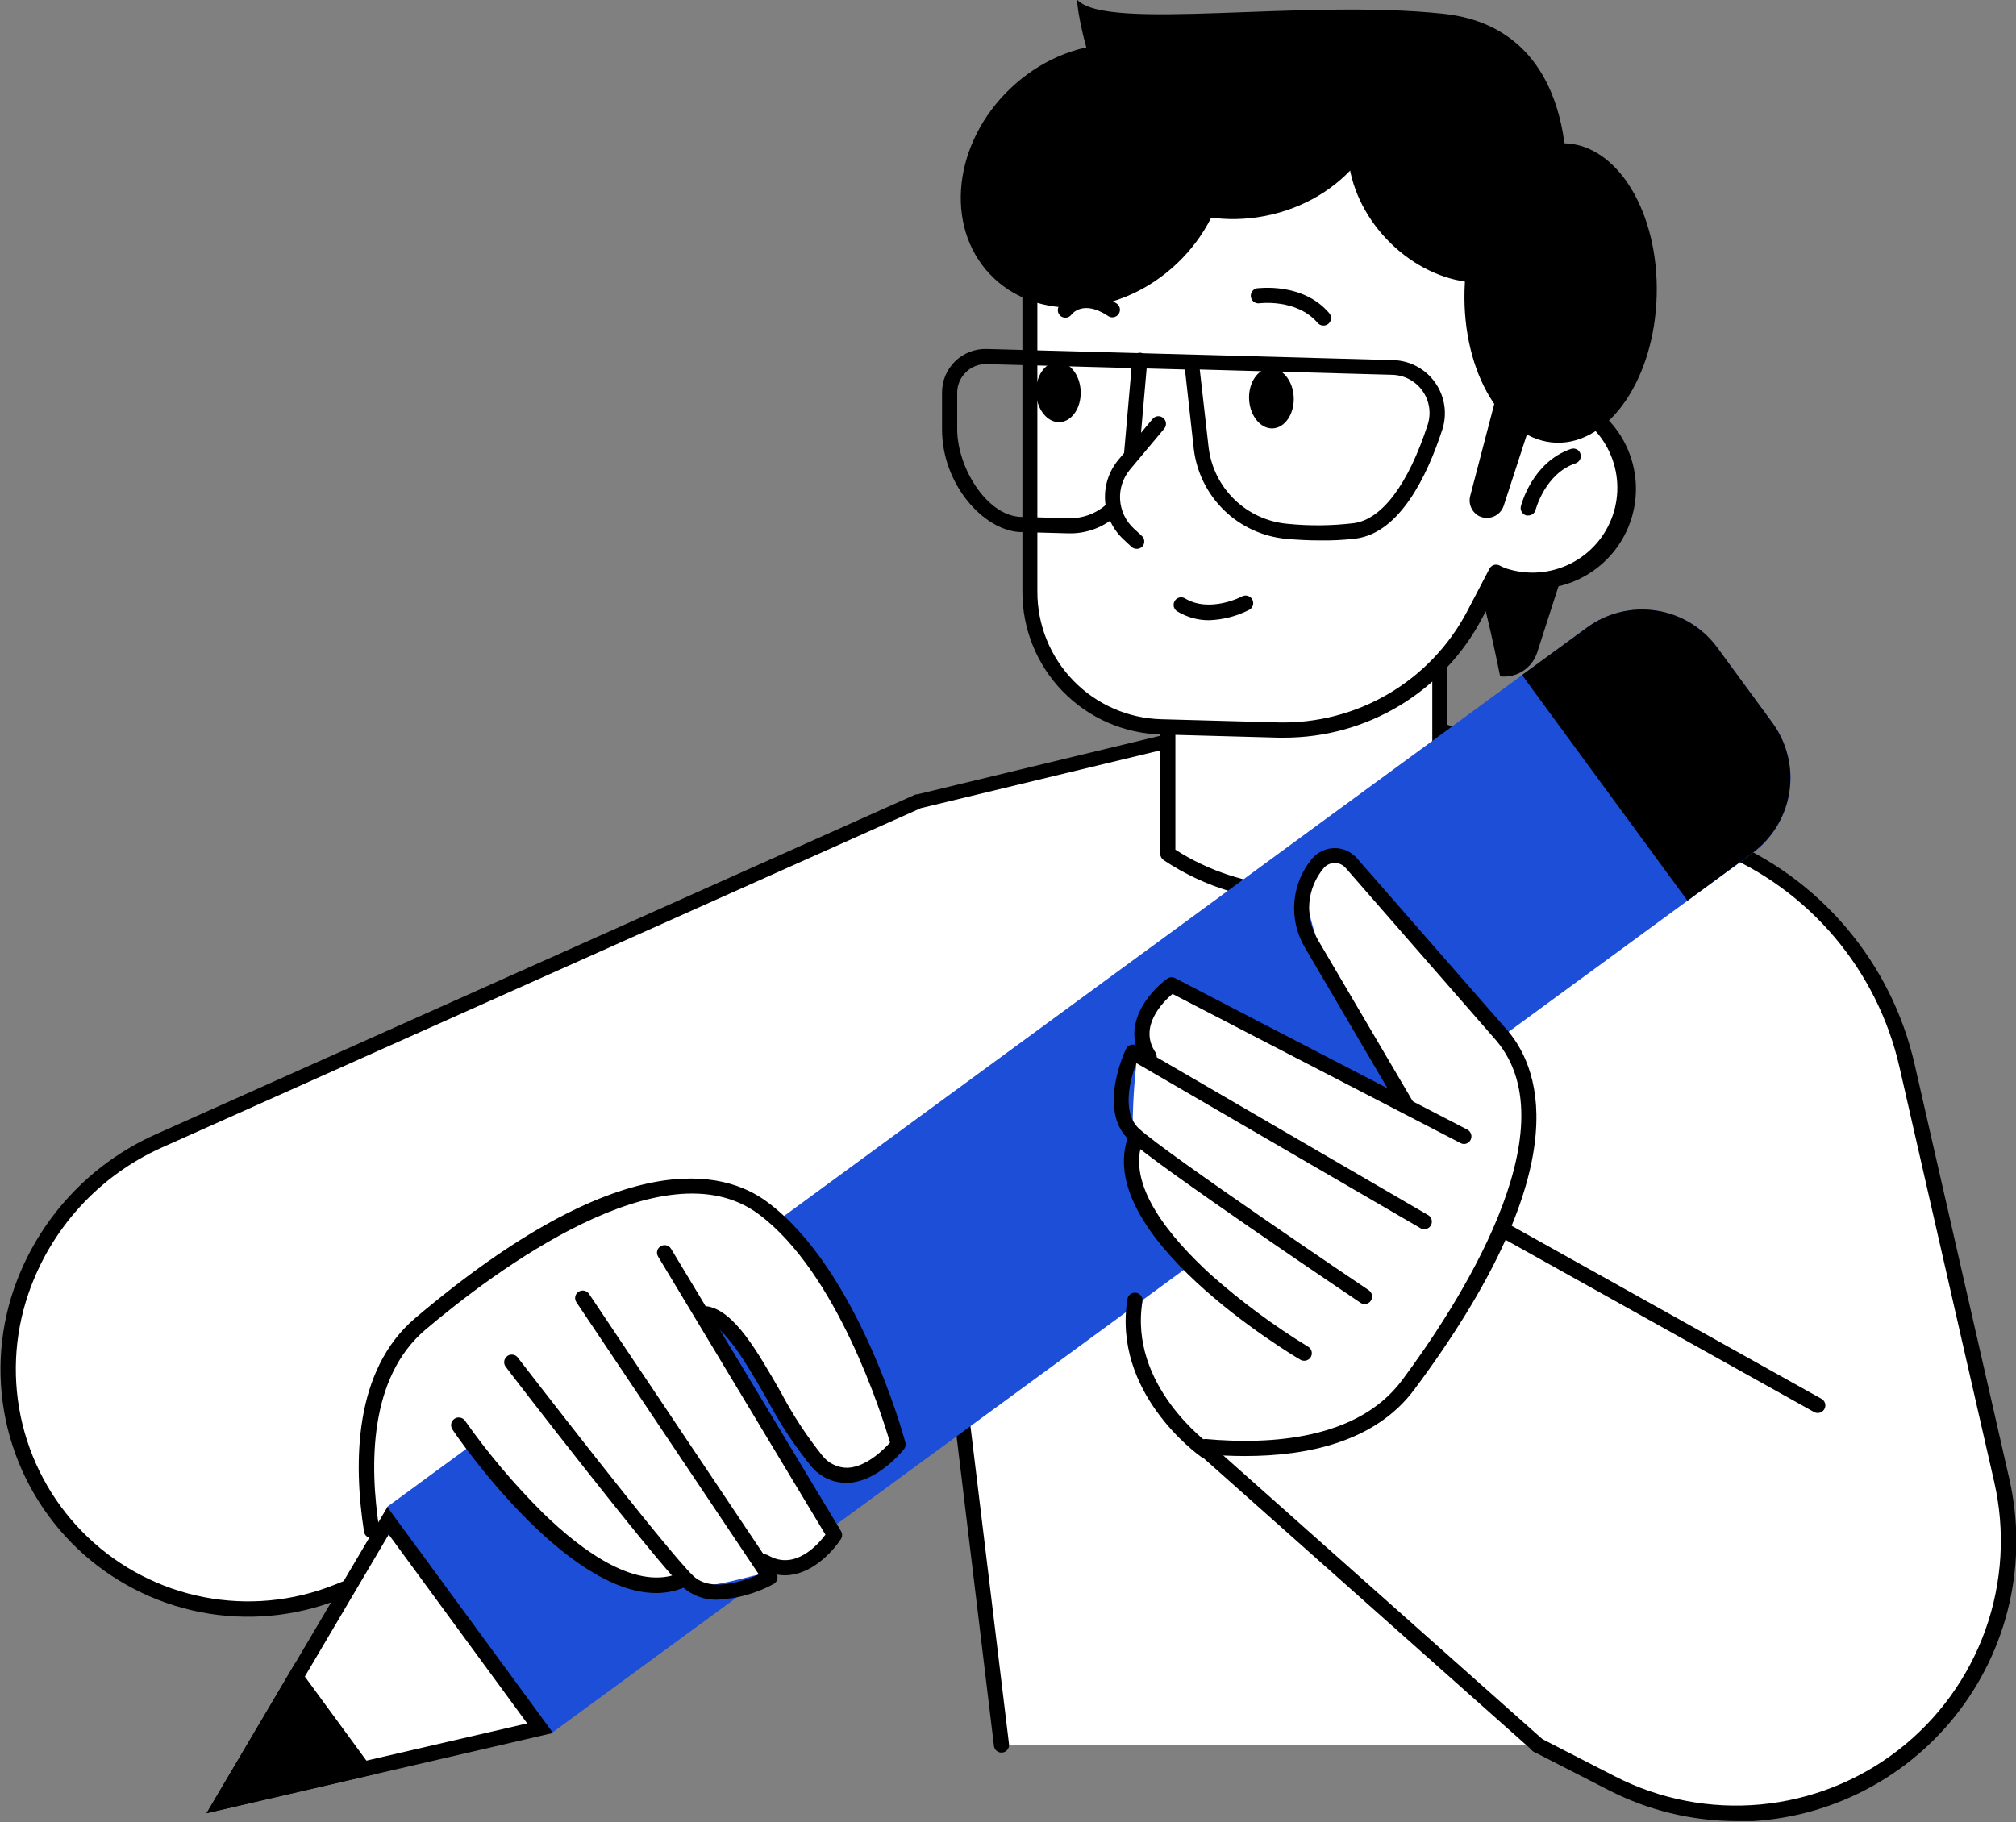<svg width="323" height="292" viewBox="0 0 323 292" fill="none" xmlns="http://www.w3.org/2000/svg">
<rect x="0" y="0" width="323" height="292" fill="#808080" stroke="none"/>
<g clip-path="url(#clip0_97_12147)">
<path d="M160.457 279.724L151.941 209.495L80.491 244.61L53.821 255.156C23.305 267.206 -7.31 237.996 3.293 206.898C5.109 201.58 8 196.693 11.788 192.542C15.575 188.39 20.177 185.064 25.307 182.769L147.101 128.28L217.33 111.333L275.594 135.32C283.036 138.386 289.635 143.193 294.834 149.338C300.033 155.483 303.681 162.786 305.471 170.634L320.644 237.144C322.041 243.263 322.103 249.612 320.825 255.758C319.546 261.903 316.957 267.701 313.235 272.755C307.083 281.1 298.163 286.983 288.071 289.352C277.978 291.721 267.372 290.421 258.15 285.686L246.384 279.653L160.457 279.724Z" fill="white"/>
<path d="M278.205 291.845C271.049 291.838 263.997 290.12 257.639 286.835L245.873 280.803C245.716 280.739 245.574 280.642 245.456 280.52C245.339 280.398 245.248 280.253 245.19 280.093C245.131 279.934 245.107 279.765 245.118 279.595C245.128 279.426 245.174 279.261 245.253 279.111C245.331 278.96 245.44 278.828 245.572 278.722C245.704 278.616 245.857 278.538 246.021 278.494C246.185 278.451 246.356 278.441 246.523 278.467C246.691 278.494 246.851 278.554 246.994 278.645L258.746 284.678C265.934 288.369 274.027 289.932 282.073 289.182C290.119 288.432 297.783 285.4 304.165 280.443C310.547 275.486 315.381 268.811 318.099 261.201C320.817 253.591 321.306 245.363 319.508 237.484L304.321 170.974C302.57 163.318 299.009 156.193 293.937 150.196C288.864 144.2 282.428 139.508 275.168 136.513L217.273 112.682L147.526 129.515L25.832 183.947C20.872 186.187 16.424 189.419 12.763 193.444C9.101 197.47 6.303 202.203 4.542 207.352C2.237 214.084 1.91 221.335 3.599 228.247C5.288 235.159 8.923 241.442 14.072 246.352C19.221 251.262 25.67 254.594 32.654 255.953C39.638 257.312 46.866 256.641 53.48 254.02L80.164 243.474L151.415 208.459C151.589 208.372 151.781 208.326 151.976 208.326C152.171 208.326 152.363 208.372 152.537 208.459C152.703 208.556 152.845 208.69 152.953 208.849C153.061 209.009 153.132 209.191 153.161 209.382L161.677 279.625C161.683 279.928 161.576 280.222 161.377 280.45C161.177 280.679 160.9 280.825 160.599 280.86C160.298 280.896 159.995 280.818 159.748 280.642C159.502 280.466 159.329 280.205 159.264 279.909L150.989 211.369L81.087 245.731L54.318 256.319C47.276 259.104 39.584 259.815 32.151 258.367C24.717 256.919 17.854 253.372 12.373 248.148C6.891 242.923 3.02 236.237 1.217 228.882C-0.586 221.527 -0.244 213.81 2.2 206.642C4.082 201.167 7.068 196.137 10.975 191.864C14.881 187.592 19.624 184.167 24.909 181.804L146.703 127.315H146.916L217.145 110.368C217.384 110.284 217.644 110.284 217.883 110.368L276.147 134.355C283.767 137.498 290.522 142.423 295.847 148.715C301.171 155.008 304.909 162.485 306.748 170.52L321.935 237.03C323.429 243.598 323.427 250.418 321.929 256.985C320.432 263.552 317.477 269.698 313.284 274.969C309.091 280.241 303.766 284.502 297.704 287.437C291.642 290.373 284.998 291.909 278.262 291.931L278.205 291.845Z" fill="black"/>
<path d="M187.097 136.839C192.616 140.523 198.997 142.711 205.615 143.188C212.233 143.666 218.862 142.417 224.852 139.564L230.629 136.811V76.261H187.041L187.097 136.839Z" fill="white"/>
<path d="M208.459 144.504C200.641 144.51 192.997 142.204 186.487 137.875C186.311 137.763 186.163 137.611 186.057 137.431C185.951 137.251 185.889 137.048 185.877 136.839V76.29C185.877 75.966 186.006 75.656 186.235 75.427C186.463 75.198 186.774 75.07 187.097 75.07H230.686C230.847 75.067 231.006 75.098 231.155 75.159C231.304 75.219 231.439 75.309 231.553 75.423C231.667 75.537 231.756 75.672 231.817 75.821C231.878 75.97 231.908 76.129 231.906 76.29V136.839C231.906 137.069 231.841 137.293 231.718 137.487C231.594 137.681 231.419 137.835 231.211 137.932L225.434 140.686C220.13 143.204 214.33 144.508 208.459 144.504ZM188.318 136.172C193.64 139.585 199.742 141.588 206.052 141.993C212.361 142.397 218.669 141.19 224.384 138.486L229.479 136.073V77.496H188.318V136.172Z" fill="black"/>
<path d="M291.235 226.442C291.026 226.444 290.821 226.39 290.639 226.286L240.054 198.041C239.909 197.966 239.78 197.862 239.676 197.736C239.572 197.61 239.494 197.464 239.448 197.308C239.401 197.151 239.386 196.987 239.404 196.824C239.422 196.662 239.472 196.505 239.552 196.362C239.632 196.22 239.739 196.094 239.869 195.994C239.998 195.894 240.146 195.821 240.304 195.779C240.462 195.737 240.627 195.727 240.789 195.75C240.95 195.773 241.106 195.828 241.246 195.912L291.831 224.171C291.97 224.248 292.093 224.352 292.192 224.477C292.291 224.601 292.365 224.744 292.408 224.897C292.452 225.05 292.465 225.21 292.446 225.368C292.427 225.526 292.378 225.679 292.3 225.818C292.193 226.006 292.038 226.163 291.851 226.273C291.664 226.382 291.452 226.441 291.235 226.442Z" fill="black"/>
<path d="M246.427 280.931C246.134 280.931 245.852 280.825 245.632 280.633L192.208 233.127C192.089 233.021 191.993 232.893 191.924 232.749C191.856 232.606 191.816 232.45 191.807 232.291C191.79 231.971 191.901 231.656 192.115 231.417C192.33 231.178 192.631 231.034 192.951 231.017C193.272 230.999 193.587 231.11 193.826 231.325L247.236 278.816C247.421 278.978 247.553 279.194 247.613 279.433C247.672 279.673 247.657 279.925 247.569 280.156C247.48 280.386 247.324 280.584 247.12 280.723C246.915 280.861 246.673 280.934 246.427 280.931Z" fill="black"/>
<path d="M255.567 75.722L246.284 104.563C245.89 105.789 245.083 106.84 244.002 107.538C242.92 108.237 241.631 108.539 240.351 108.396C240.351 108.396 237.385 93.563 236.633 93.918C229.678 97.282 255.567 75.722 255.567 75.722Z" fill="black"/>
<path d="M180.597 27.706L227.563 17.217L250.4 64.168L250.855 64.31C252.691 64.949 254.384 65.943 255.837 67.235C257.29 68.528 258.474 70.094 259.321 71.845C260.169 73.595 260.663 75.495 260.776 77.436C260.89 79.378 260.619 81.322 259.981 83.159C259.342 84.996 258.349 86.689 257.056 88.142C255.763 89.595 254.197 90.779 252.446 91.626C250.696 92.474 248.796 92.968 246.855 93.081C244.913 93.194 242.969 92.924 241.132 92.286C240.679 92.124 240.238 91.929 239.812 91.704L236.235 98.559C233.258 104.268 228.735 109.026 223.184 112.288C217.633 115.551 211.276 117.187 204.839 117.011L186.147 116.5C180.492 116.344 175.121 113.991 171.175 109.938C167.229 105.886 165.018 100.454 165.013 94.798V47.221C165.005 42.681 166.545 38.274 169.377 34.727C172.21 31.179 176.168 28.703 180.597 27.706Z" fill="white"/>
<path d="M205.762 118.217H204.797L186.119 117.706C180.137 117.573 174.448 115.095 170.275 110.808C166.102 106.521 163.779 100.767 163.806 94.784V47.208C163.78 42.387 165.408 37.703 168.421 33.938C171.433 30.174 175.646 27.558 180.356 26.528L227.322 16.039C227.588 15.977 227.866 16.008 228.112 16.127C228.357 16.246 228.554 16.445 228.67 16.692L251.295 63.189C253.286 63.874 255.123 64.945 256.7 66.34C258.278 67.736 259.564 69.428 260.487 71.321C261.41 73.214 261.95 75.27 262.078 77.372C262.206 79.474 261.918 81.581 261.23 83.571C259.841 87.592 256.912 90.896 253.088 92.759C249.264 94.622 244.857 94.891 240.834 93.507L240.451 93.365L237.4 99.184C234.352 104.931 229.797 109.739 224.223 113.092C218.649 116.446 212.267 118.217 205.762 118.217ZM180.853 28.884C176.685 29.8 172.958 32.117 170.292 35.449C167.626 38.781 166.184 42.926 166.205 47.193V94.77C166.181 100.105 168.247 105.238 171.961 109.069C175.676 112.9 180.742 115.124 186.076 115.265L204.769 115.776C210.973 115.927 217.096 114.342 222.448 111.2C227.799 108.058 232.167 103.483 235.057 97.992L238.634 91.15C238.777 90.872 239.023 90.66 239.32 90.559C239.617 90.458 239.941 90.477 240.224 90.611L240.423 90.71C240.748 90.875 241.085 91.018 241.43 91.136C244.805 92.204 248.463 91.913 251.627 90.326C254.791 88.739 257.212 85.981 258.374 82.638C259.537 79.294 259.35 75.629 257.853 72.422C256.356 69.214 253.667 66.717 250.358 65.46L249.932 65.333C249.775 65.283 249.63 65.203 249.506 65.095C249.381 64.988 249.28 64.856 249.208 64.708L226.783 18.608L180.753 28.884H180.853Z" fill="black"/>
<path d="M188.556 42.244C197.75 33.541 199.244 20.192 191.893 12.427C184.543 4.662 171.131 5.422 161.937 14.126C152.744 22.829 151.25 36.178 158.6 43.943C165.951 51.708 179.362 50.948 188.556 42.244Z" fill="black"/>
<path d="M199.673 14.279C206.815 12.59 213.692 9.93 220.112 6.373C220.733 7.566 221.21 8.829 221.531 10.135C224.058 20.524 216.138 31.425 203.832 34.363C191.526 37.301 179.505 31.354 176.978 20.964C176.635 19.529 176.487 18.053 176.538 16.578C184.321 16.96 192.118 16.185 199.673 14.279Z" fill="black"/>
<path d="M207.281 63.672C207.394 66.34 205.861 68.569 203.917 68.654C201.972 68.739 200.255 66.653 200.127 63.984C199.999 61.316 201.547 59.088 203.491 59.002C205.436 58.917 207.167 61.004 207.281 63.672Z" fill="black"/>
<path d="M212.036 52.176C211.86 52.176 211.687 52.138 211.527 52.065C211.368 51.991 211.227 51.883 211.113 51.75C207.749 47.818 201.788 48.599 201.717 48.613C201.407 48.638 201.099 48.543 200.857 48.349C200.614 48.154 200.454 47.875 200.411 47.567C200.367 47.259 200.443 46.946 200.623 46.692C200.802 46.438 201.072 46.262 201.376 46.2C201.674 46.2 208.715 45.206 212.958 50.174C213.112 50.35 213.211 50.566 213.245 50.796C213.278 51.027 213.244 51.263 213.146 51.474C213.049 51.686 212.892 51.865 212.695 51.989C212.498 52.114 212.269 52.178 212.036 52.176Z" fill="black"/>
<path d="M173.145 62.672C173.259 65.341 171.726 67.569 169.782 67.654C167.837 67.739 166.119 65.653 166.006 62.984C165.892 60.316 167.425 58.088 169.37 58.002C171.314 57.917 173.032 60.018 173.145 62.672Z" fill="black"/>
<path d="M170.69 50.912C170.436 50.913 170.187 50.834 169.981 50.685C169.719 50.495 169.544 50.209 169.494 49.889C169.443 49.57 169.521 49.244 169.711 48.982C170.79 47.492 174.083 45.476 178.781 48.556C178.932 48.635 179.065 48.745 179.171 48.878C179.277 49.012 179.355 49.166 179.397 49.331C179.44 49.497 179.448 49.669 179.42 49.837C179.392 50.005 179.33 50.166 179.236 50.309C179.142 50.451 179.02 50.573 178.876 50.665C178.733 50.757 178.571 50.819 178.403 50.845C178.234 50.871 178.062 50.861 177.897 50.817C177.732 50.772 177.579 50.693 177.447 50.586C173.501 48.003 171.769 50.316 171.67 50.416C171.559 50.572 171.412 50.698 171.241 50.785C171.071 50.871 170.882 50.915 170.69 50.912Z" fill="black"/>
<path d="M182.115 87.957C181.812 87.959 181.518 87.847 181.292 87.644L180.015 86.452C178.267 84.834 177.208 82.606 177.055 80.23C176.902 77.853 177.667 75.508 179.192 73.678L184.67 67.135C184.772 67.012 184.897 66.91 185.038 66.837C185.179 66.763 185.333 66.718 185.492 66.704C185.651 66.691 185.811 66.71 185.962 66.759C186.114 66.809 186.253 66.888 186.374 66.993C186.496 67.094 186.597 67.219 186.672 67.36C186.746 67.5 186.791 67.654 186.806 67.812C186.82 67.97 186.803 68.13 186.756 68.282C186.709 68.433 186.632 68.574 186.53 68.696L181.051 75.24C179.916 76.593 179.346 78.332 179.46 80.095C179.573 81.858 180.362 83.51 181.662 84.707L182.939 85.885C183.057 85.992 183.153 86.122 183.221 86.267C183.289 86.412 183.327 86.569 183.334 86.728C183.34 86.888 183.315 87.048 183.26 87.198C183.204 87.348 183.119 87.485 183.01 87.602C182.893 87.719 182.753 87.81 182.599 87.871C182.446 87.932 182.281 87.961 182.115 87.957Z" fill="black"/>
<path d="M193.683 99.397C191.896 99.4 190.142 98.909 188.616 97.977C188.48 97.895 188.361 97.788 188.266 97.66C188.172 97.532 188.104 97.387 188.065 97.232C188.027 97.078 188.02 96.918 188.043 96.76C188.067 96.603 188.122 96.452 188.205 96.317C188.285 96.179 188.392 96.058 188.52 95.963C188.648 95.867 188.793 95.798 188.948 95.759C189.103 95.721 189.264 95.714 189.421 95.739C189.579 95.764 189.73 95.82 189.865 95.905C193.882 98.303 198.992 95.593 199.034 95.564C199.317 95.427 199.642 95.404 199.941 95.499C200.24 95.596 200.491 95.803 200.641 96.079C200.791 96.356 200.829 96.679 200.746 96.982C200.664 97.286 200.468 97.545 200.198 97.707C198.179 98.748 195.954 99.325 193.683 99.397Z" fill="black"/>
<path d="M211.439 86.608C209.722 86.608 207.934 86.523 206.06 86.353C202.325 86.008 198.821 84.394 196.13 81.781C193.44 79.168 191.725 75.712 191.271 71.989L189.851 59.215L158.058 58.349C157.454 58.333 156.853 58.437 156.289 58.656C155.726 58.876 155.213 59.206 154.779 59.627C154.339 60.047 153.986 60.551 153.743 61.109C153.499 61.667 153.369 62.268 153.36 62.877V68.767C153.36 74.814 157.973 82.492 163.395 82.833L171.258 83.046C173.555 83.102 175.781 82.245 177.446 80.661C177.684 80.474 177.982 80.381 178.284 80.401C178.586 80.421 178.87 80.552 179.08 80.77C179.291 80.988 179.413 81.275 179.423 81.578C179.433 81.88 179.331 82.176 179.135 82.407C178.078 83.418 176.832 84.209 175.468 84.735C174.103 85.261 172.648 85.512 171.187 85.473L163.281 85.26C157.533 84.891 150.918 77.61 150.933 68.767V62.863C150.934 61.939 151.12 61.024 151.479 60.172C151.839 59.321 152.364 58.549 153.025 57.903C153.686 57.257 154.468 56.749 155.328 56.409C156.187 56.069 157.105 55.903 158.029 55.922L223.149 57.711C224.482 57.737 225.79 58.075 226.968 58.699C228.147 59.323 229.162 60.215 229.932 61.303C230.703 62.392 231.207 63.645 231.404 64.964C231.602 66.282 231.487 67.629 231.069 68.895C228.642 76.318 224.27 85.373 217.244 86.31C215.318 86.543 213.379 86.643 211.439 86.608ZM192.221 59.215L193.641 71.705C194.026 74.876 195.485 77.819 197.776 80.045C200.066 82.271 203.05 83.645 206.231 83.94C209.781 84.302 213.36 84.268 216.904 83.841C221.417 83.23 225.619 77.638 228.741 68.072C229.036 67.165 229.114 66.202 228.97 65.26C228.826 64.317 228.464 63.421 227.913 62.643C227.361 61.866 226.636 61.228 225.794 60.78C224.952 60.333 224.017 60.089 223.064 60.066L192.221 59.215Z" fill="black"/>
<path d="M181.321 73.721H181.221C180.9 73.692 180.603 73.537 180.395 73.29C180.188 73.042 180.087 72.723 180.114 72.401L181.406 57.64C181.418 57.48 181.463 57.324 181.536 57.181C181.61 57.039 181.71 56.912 181.833 56.809C181.956 56.706 182.099 56.629 182.252 56.581C182.405 56.534 182.566 56.517 182.726 56.533C182.884 56.545 183.038 56.589 183.179 56.662C183.32 56.735 183.445 56.835 183.547 56.956C183.648 57.078 183.725 57.218 183.771 57.37C183.818 57.522 183.835 57.681 183.819 57.839L182.527 72.614C182.502 72.916 182.364 73.198 182.141 73.404C181.917 73.609 181.624 73.722 181.321 73.721Z" fill="black"/>
<path d="M265.433 47.378C265.796 34.128 259.198 23.197 250.697 22.964C242.195 22.731 235.008 33.284 234.645 46.534C234.282 59.785 240.879 70.715 249.381 70.948C257.883 71.181 265.07 60.629 265.433 47.378Z" fill="black"/>
<path d="M246.644 41.782C252.821 35.935 251.869 24.901 244.519 17.136C237.168 9.371 226.202 7.816 220.026 13.663C213.849 19.51 214.801 30.545 222.152 38.31C229.502 46.074 240.468 47.629 246.644 41.782Z" fill="black"/>
<path d="M250.869 30.885C250.869 30.885 253.707 4.599 231.225 2.2C208.743 -0.198 177.418 5.039 172.649 0.014C172.067 -0.596 175.814 24.683 188.261 25.563C200.709 26.443 238.464 19.289 250.869 30.885Z" fill="black"/>
<path d="M240.593 60.209L235.554 79.483C235.393 80.102 235.446 80.756 235.704 81.341C235.961 81.925 236.409 82.406 236.973 82.705C237.337 82.884 237.734 82.983 238.139 82.996C238.543 83.008 238.946 82.934 239.32 82.778C239.694 82.622 240.03 82.388 240.306 82.092C240.582 81.795 240.791 81.443 240.919 81.059L248.016 59.229L240.593 60.209Z" fill="black"/>
<path d="M244.836 82.606H244.553C244.252 82.526 243.993 82.335 243.827 82.072C243.662 81.809 243.601 81.493 243.658 81.187C243.729 80.903 245.475 74.09 251.677 71.947C251.827 71.894 251.987 71.871 252.145 71.88C252.304 71.889 252.46 71.93 252.603 72C252.745 72.07 252.873 72.168 252.977 72.288C253.082 72.408 253.161 72.548 253.21 72.699C253.262 72.851 253.282 73.012 253.272 73.172C253.261 73.332 253.219 73.488 253.148 73.632C253.076 73.775 252.978 73.903 252.857 74.009C252.736 74.114 252.596 74.195 252.444 74.246C247.533 75.893 246.028 81.712 246.014 81.769C245.935 82.017 245.777 82.233 245.565 82.384C245.352 82.534 245.097 82.612 244.836 82.606Z" fill="black"/>
<path d="M283.968 115.832L275.14 103.782C273.98 102.2 272.52 100.862 270.843 99.845C269.165 98.827 267.304 98.15 265.365 97.852C263.426 97.554 261.448 97.641 259.543 98.109C257.637 98.576 255.843 99.414 254.261 100.575L61.997 241.515L88.482 277.666L280.789 136.711C283.976 134.362 286.101 130.844 286.698 126.929C287.294 123.015 286.312 119.024 283.968 115.832Z" fill="#1D4ED8"/>
<path d="M243.857 108.182L270.356 144.333L280.746 136.711C283.94 134.368 286.074 130.853 286.678 126.939C287.282 123.024 286.307 119.029 283.968 115.832L275.139 103.782C273.979 102.2 272.519 100.862 270.842 99.845C269.165 98.827 267.304 98.15 265.365 97.852C263.426 97.554 261.447 97.641 259.542 98.109C257.637 98.576 255.842 99.414 254.261 100.575L243.857 108.182Z" fill="black"/>
<path d="M62.167 243.716L86.537 276.957L35.569 288.751L62.167 243.716Z" fill="white"/>
<path d="M62.28 245.916L84.465 276.19L38.066 286.935L62.28 245.916ZM62.068 241.516L33.099 290.582L88.609 277.723L62.068 241.516Z" fill="black"/>
<path d="M60.265 284.28L47.278 266.553L33.085 290.582L60.265 284.28Z" fill="black"/>
<path d="M204.584 215.272L193.4 231.268C193.4 231.268 212.944 237.74 225.619 221.914C238.294 206.089 252.686 178.397 240.664 165.992C228.642 153.587 214.392 128.692 209.85 140.529C206.443 149.386 224.767 175.786 224.767 175.786L187.864 158.243C187.864 158.243 182.911 163.92 182.074 170.406C181.582 174.76 181.392 179.142 181.506 183.521C181.633 191.228 187.183 203.335 204.584 215.272Z" fill="white"/>
<path d="M199.46 233.341C197.204 233.341 195.018 233.227 192.96 233.042C192.653 232.996 192.375 232.834 192.183 232.59C191.992 232.346 191.9 232.038 191.927 231.729C191.954 231.42 192.098 231.133 192.329 230.926C192.561 230.719 192.862 230.608 193.172 230.615C203.633 231.566 217.585 230.686 224.64 221.191C233.241 209.637 251.919 181.208 239.741 166.773L215.612 139.11C215.395 138.856 215.125 138.651 214.822 138.511C214.518 138.371 214.187 138.298 213.852 138.298C213.518 138.298 213.187 138.371 212.883 138.511C212.579 138.651 212.31 138.856 212.092 139.11C210.765 140.681 209.958 142.625 209.783 144.674C209.607 146.723 210.072 148.776 211.113 150.55L226.399 176.567C226.54 176.844 226.57 177.164 226.483 177.462C226.395 177.761 226.198 178.015 225.93 178.172C225.662 178.33 225.344 178.379 225.041 178.31C224.738 178.241 224.472 178.059 224.299 177.802L209.027 151.785C207.741 149.583 207.167 147.038 207.383 144.497C207.599 141.957 208.594 139.545 210.233 137.592C210.678 137.073 211.228 136.655 211.847 136.366C212.467 136.077 213.141 135.924 213.824 135.917C214.501 135.916 215.17 136.06 215.787 136.339C216.404 136.618 216.954 137.026 217.401 137.535L241.601 165.226C247.108 171.769 252.473 187.936 226.612 222.667C220.296 231.169 209.311 233.341 199.46 233.341Z" fill="black"/>
<path d="M234.575 183.337C234.382 183.337 234.191 183.288 234.021 183.195L187.85 159.279C186.303 160.599 182.372 164.544 185.125 168.646C185.3 168.917 185.362 169.245 185.298 169.56C185.234 169.876 185.05 170.154 184.784 170.335C184.652 170.423 184.504 170.484 184.348 170.515C184.192 170.545 184.032 170.544 183.876 170.513C183.721 170.481 183.573 170.419 183.441 170.33C183.31 170.241 183.197 170.127 183.11 169.995C179.419 164.502 184.046 158.995 186.999 156.852C187.179 156.718 187.392 156.638 187.616 156.62C187.839 156.603 188.063 156.648 188.262 156.752L235.1 181.037C235.341 181.165 235.532 181.369 235.643 181.617C235.754 181.866 235.779 182.144 235.714 182.408C235.649 182.673 235.497 182.908 235.283 183.076C235.069 183.244 234.805 183.336 234.532 183.337H234.575Z" fill="black"/>
<path d="M218.664 208.999C218.42 208.998 218.183 208.924 217.983 208.786C216.648 207.892 185.338 186.814 180.881 182.656C175.8 177.958 180.214 168.462 180.413 168.093C180.483 167.94 180.585 167.804 180.712 167.694C180.84 167.584 180.989 167.502 181.151 167.455C181.311 167.405 181.479 167.39 181.645 167.41C181.811 167.429 181.971 167.483 182.116 167.568L228.699 194.663C228.854 194.734 228.992 194.837 229.105 194.964C229.218 195.091 229.303 195.241 229.355 195.404C229.407 195.566 229.424 195.737 229.405 195.907C229.387 196.076 229.333 196.24 229.247 196.387C229.162 196.534 229.046 196.662 228.908 196.762C228.77 196.862 228.613 196.932 228.446 196.968C228.279 197.003 228.107 197.003 227.94 196.968C227.774 196.933 227.616 196.864 227.478 196.764L182.059 170.364C181.151 172.791 179.603 178.199 182.485 180.867C186.856 184.913 218.976 206.558 219.303 206.77C219.569 206.952 219.753 207.231 219.814 207.548C219.875 207.864 219.809 208.192 219.629 208.459C219.521 208.617 219.377 208.748 219.21 208.842C219.042 208.935 218.855 208.989 218.664 208.999Z" fill="black"/>
<path d="M208.941 218.068C208.727 218.065 208.517 218.006 208.331 217.898C206.912 217.089 174.579 197.715 180.881 181.832C181.019 181.559 181.254 181.347 181.54 181.239C181.827 181.131 182.143 181.134 182.427 181.249C182.711 181.363 182.941 181.58 183.073 181.856C183.205 182.132 183.228 182.448 183.138 182.74C180.299 189.837 187.509 198.353 194.053 204.329C198.878 208.603 204.069 212.445 209.566 215.811C209.8 215.944 209.984 216.151 210.087 216.399C210.191 216.648 210.208 216.924 210.136 217.184C210.064 217.443 209.907 217.671 209.691 217.831C209.474 217.992 209.211 218.075 208.941 218.068Z" fill="black"/>
<path d="M74.771 230.586L59.158 241.941C59.158 241.941 52.36 225.846 67.348 212.135C82.336 198.424 109.062 182.329 122.191 193.556C135.32 204.783 143.907 231.452 143.907 231.452C143.907 231.452 136.044 241.388 130.778 233.468C101.185 189.113 121.169 226.258 121.169 226.258L133.674 245.66C133.674 245.66 127.996 251.124 121.524 252.359C115.052 253.594 97.239 262.067 74.771 230.586Z" fill="white"/>
<path d="M59.513 246.483C59.224 246.486 58.944 246.384 58.725 246.196C58.506 246.008 58.362 245.747 58.321 245.461C56.617 234.461 56.66 219.601 66.539 211.227C99.609 183.195 116.045 187.524 122.901 192.605C137.421 203.349 144.759 230.033 145.057 231.169C145.108 231.35 145.116 231.542 145.079 231.727C145.042 231.912 144.961 232.085 144.844 232.233C144.674 232.446 140.657 237.471 135.831 237.641C134.705 237.675 133.585 237.448 132.561 236.978C131.537 236.507 130.635 235.806 129.927 234.93C127.256 231.626 124.912 228.071 122.929 224.313C119.721 218.721 116.074 212.376 112.994 211.752C112.837 211.723 112.687 211.663 112.553 211.576C112.42 211.489 112.305 211.376 112.215 211.244C112.125 211.112 112.062 210.963 112.03 210.807C111.998 210.651 111.998 210.489 112.029 210.333C112.091 210.017 112.274 209.739 112.54 209.559C112.806 209.378 113.132 209.309 113.448 209.368C117.706 210.205 121.283 216.464 125.101 223.107C126.996 226.708 129.229 230.12 131.772 233.298C132.253 233.901 132.864 234.388 133.559 234.722C134.255 235.057 135.017 235.229 135.788 235.228C138.769 235.114 141.594 232.304 142.601 231.183C141.409 227.124 134.185 203.931 121.51 194.55C106.351 183.337 79.157 203.775 68.171 213.086C59.144 220.737 59.158 234.717 60.776 245.093C60.804 245.253 60.8 245.418 60.764 245.576C60.728 245.735 60.66 245.885 60.565 246.018C60.469 246.15 60.349 246.262 60.209 246.347C60.07 246.432 59.915 246.488 59.754 246.512L59.513 246.483Z" fill="black"/>
<path d="M125.754 252.459C124.377 252.448 123.028 252.065 121.851 251.352C121.573 251.189 121.372 250.923 121.289 250.612C121.207 250.301 121.251 249.97 121.411 249.691C121.576 249.417 121.842 249.217 122.152 249.135C122.462 249.053 122.792 249.095 123.071 249.251C127.329 251.749 131.034 247.576 132.255 245.944L105.443 201.377C105.359 201.241 105.302 201.09 105.277 200.933C105.252 200.775 105.259 200.614 105.298 200.459C105.336 200.305 105.405 200.159 105.501 200.031C105.597 199.904 105.717 199.796 105.855 199.716C105.991 199.634 106.142 199.579 106.299 199.555C106.456 199.531 106.617 199.538 106.771 199.577C106.925 199.615 107.07 199.683 107.198 199.778C107.326 199.873 107.434 199.991 107.516 200.128L134.738 245.362C134.856 245.554 134.919 245.775 134.919 246.001C134.919 246.226 134.856 246.448 134.738 246.64C133.234 248.925 129.827 252.459 125.754 252.459Z" fill="black"/>
<path d="M115.024 256.362C112.934 256.452 110.893 255.712 109.346 254.304C104.918 250.046 81.882 220.239 80.959 218.948C80.801 218.692 80.742 218.386 80.796 218.089C80.849 217.793 81.01 217.526 81.248 217.341C81.486 217.156 81.783 217.066 82.084 217.087C82.384 217.109 82.666 217.24 82.875 217.457C83.117 217.77 106.763 248.456 111.064 252.544C113.902 255.269 119.211 253.367 121.581 252.316L92.356 208.7C92.266 208.569 92.203 208.422 92.17 208.266C92.138 208.11 92.136 207.95 92.167 207.794C92.197 207.638 92.259 207.489 92.347 207.357C92.436 207.225 92.55 207.112 92.683 207.025C92.951 206.846 93.278 206.779 93.595 206.84C93.911 206.901 94.191 207.085 94.372 207.352L124.363 252.118C124.458 252.255 124.524 252.41 124.556 252.574C124.588 252.737 124.585 252.906 124.547 253.069C124.507 253.233 124.433 253.387 124.33 253.521C124.228 253.655 124.099 253.767 123.951 253.849C121.199 255.341 118.15 256.199 115.024 256.362Z" fill="black"/>
<path d="M105.145 255.298C90.469 255.298 73.252 230.289 72.5 229.097C72.407 228.965 72.34 228.817 72.305 228.66C72.269 228.503 72.264 228.34 72.291 228.181C72.318 228.022 72.376 227.87 72.462 227.734C72.548 227.598 72.66 227.479 72.791 227.386C72.922 227.293 73.071 227.227 73.228 227.191C73.385 227.155 73.548 227.151 73.707 227.178C73.865 227.205 74.017 227.263 74.154 227.348C74.29 227.434 74.408 227.546 74.501 227.677C78.225 232.954 82.399 237.897 86.978 242.453C93.279 248.598 102.25 255.227 109.19 251.948C109.334 251.88 109.489 251.841 109.648 251.833C109.807 251.825 109.965 251.848 110.115 251.902C110.264 251.955 110.402 252.037 110.52 252.144C110.638 252.251 110.733 252.379 110.801 252.523C110.869 252.666 110.908 252.822 110.916 252.98C110.924 253.139 110.901 253.298 110.847 253.447C110.794 253.597 110.712 253.735 110.605 253.852C110.498 253.97 110.37 254.066 110.226 254.134C108.643 254.902 106.905 255.3 105.145 255.298Z" fill="black"/>
<path d="M193.144 233.709C192.894 233.71 192.65 233.63 192.449 233.482C191.867 233.07 178.142 223.192 180.654 208.076C180.731 207.781 180.915 207.525 181.171 207.359C181.426 207.193 181.735 207.128 182.035 207.178C182.336 207.228 182.607 207.389 182.795 207.628C182.984 207.868 183.076 208.169 183.053 208.473C180.782 222.07 193.726 231.41 193.854 231.509C193.984 231.601 194.095 231.718 194.179 231.852C194.264 231.987 194.321 232.137 194.348 232.294C194.374 232.451 194.369 232.612 194.333 232.767C194.297 232.922 194.231 233.069 194.138 233.198C194.025 233.356 193.876 233.485 193.703 233.574C193.531 233.663 193.339 233.709 193.144 233.709Z" fill="black"/>
</g>
<defs>
<clipPath id="clip0_97_12147">
<rect width="323" height="291.845" fill="white"/>
</clipPath>
</defs>
</svg>
